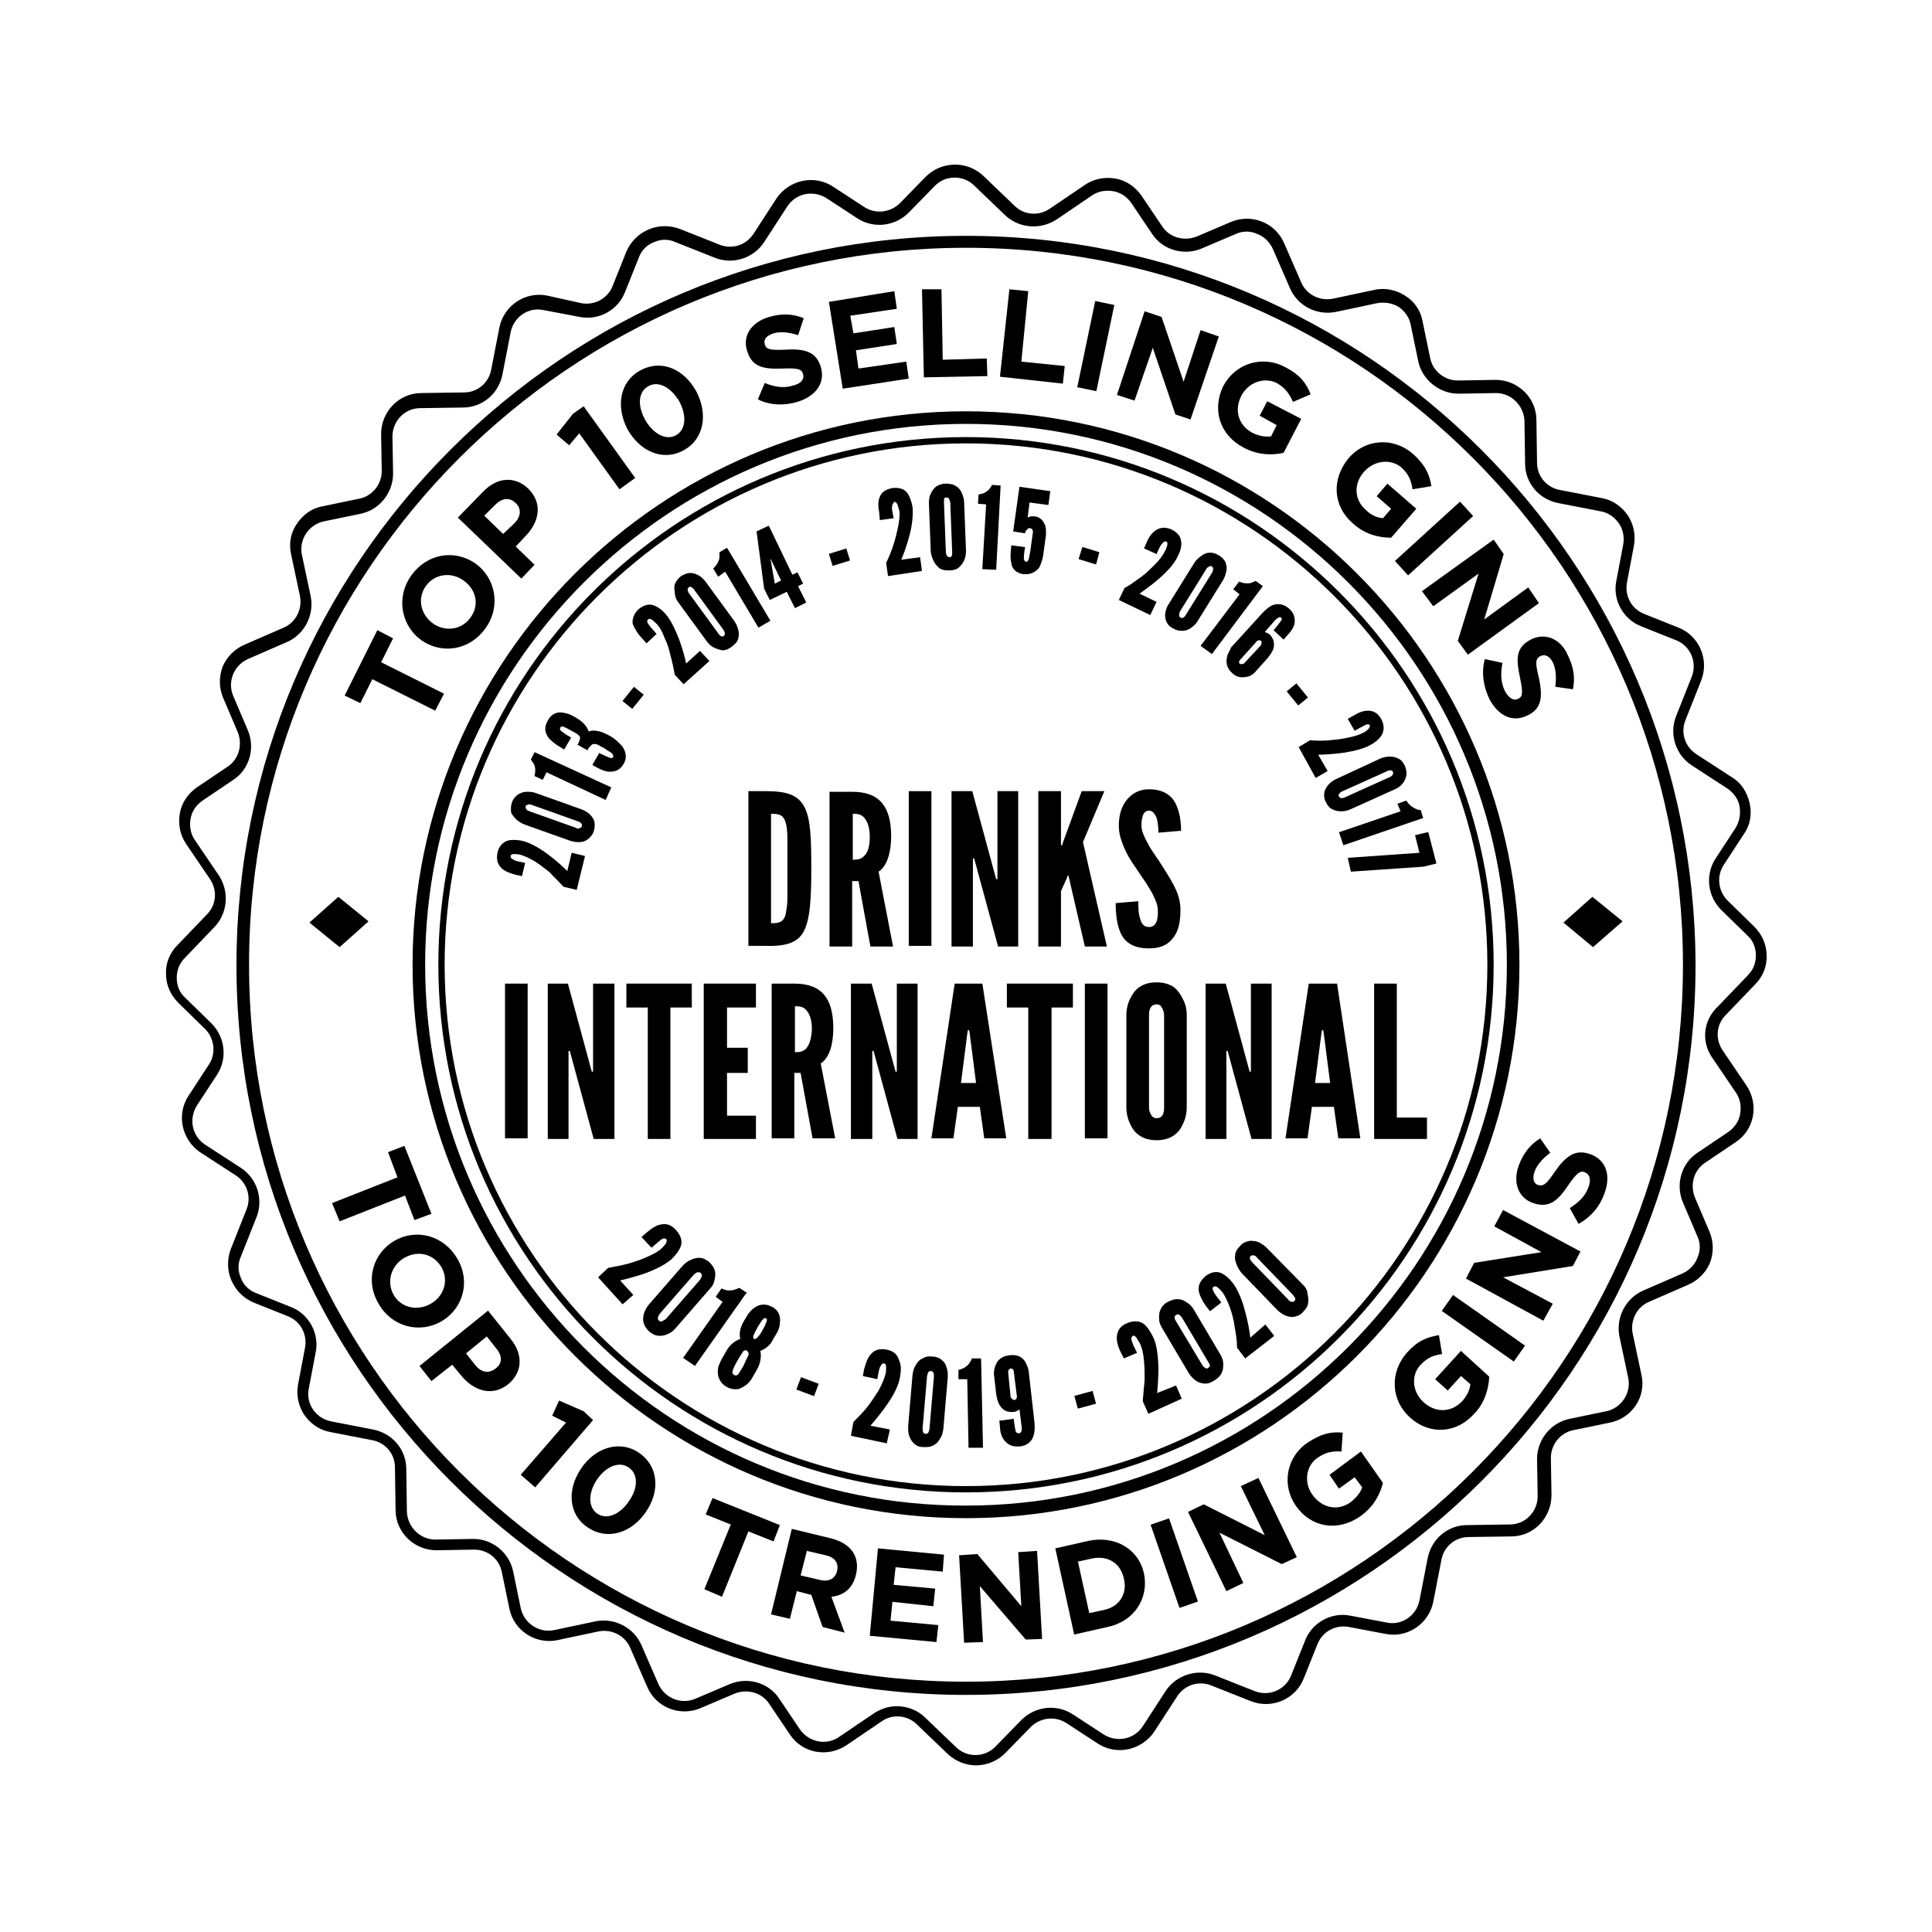 <?xml version="1.0" encoding="utf-8"?>
<!-- Generator: Adobe Illustrator 26.1.0, SVG Export Plug-In . SVG Version: 6.00 Build 0)  -->
<svg version="1.1" id="Layer_1" xmlns="http://www.w3.org/2000/svg" xmlns:xlink="http://www.w3.org/1999/xlink" x="0px" y="0px"
	 viewBox="0 0 307.2 307.2" style="enable-background:new 0 0 307.2 307.2;" xml:space="preserve">
<g>
	<path d="M279.1,156.5c1.2-1.2,1.9-2.9,1.8-4.6c0-1.7-0.7-3.3-2-4.6l-4.2-4.1c-1.5-1.5-1.8-3.9-0.6-5.7l3.2-4.9
		c1-1.4,1.3-3.2,0.9-4.9s-1.3-3.2-2.8-4.1l-5.7-3.7c-1.8-1.2-2.5-3.4-1.7-5.4l2.5-6.3c1.3-3.3-0.3-7.1-3.6-8.4l-5.5-2.2
		c-2-0.8-3.1-2.9-2.7-5l1.1-5.8c0.3-1.7,0-3.4-1-4.9c-1-1.4-2.4-2.4-4.1-2.7l-6.7-1.3c-2.1-0.4-3.6-2.2-3.6-4.3l-0.1-6.8
		c0-3.6-3-6.4-6.5-6.4l-5.9,0.1c0,0,0,0-0.1,0c-2.1,0-4-1.5-4.4-3.6l-1.2-5.8c-0.3-1.7-1.3-3.2-2.8-4.1c-1.4-0.9-3.2-1.3-4.9-0.9
		l-6.6,1.4c-2.1,0.4-4.2-0.7-5-2.6l-2.7-6.2c-1.4-3.3-5.2-4.8-8.5-3.4l-5.4,2.3c-2,0.8-4.3,0.2-5.5-1.6l-3.3-4.9
		c-1-1.4-2.4-2.4-4.1-2.7c-1.7-0.3-3.4,0-4.9,1l-5.6,3.8c-1.8,1.2-4.1,1-5.6-0.5l-4.9-4.7c-2.6-2.5-6.7-2.4-9.2,0.1l-4.1,4.2
		c-1.5,1.5-3.9,1.8-5.7,0.6l-4.9-3.2c-3-2-7-1.1-9,1.8l-3.7,5.7c-1.2,1.8-3.4,2.5-5.4,1.7l-6.3-2.5c-1.6-0.6-3.4-0.6-5,0.1
		c-1.6,0.7-2.8,1.9-3.5,3.5l-2.2,5.5c-0.8,2-2.9,3.1-5,2.7L87,47c-3.5-0.7-6.9,1.6-7.6,5.1l-1.3,6.7c-0.4,2.1-2.2,3.6-4.3,3.6
		L67,62.5c-3.6,0-6.4,3-6.4,6.5l0.1,5.9c0,2.1-1.5,4-3.6,4.4l-5.8,1.2c-1.7,0.3-3.1,1.3-4.1,2.8c-1,1.4-1.3,3.2-0.9,4.9l1.4,6.6
		c0.4,2.1-0.7,4.2-2.6,5l-6.2,2.7c-1.6,0.7-2.8,1.9-3.5,3.5c-0.6,1.6-0.6,3.4,0.1,5l2.3,5.4c0.8,2,0.2,4.3-1.6,5.5l-4.9,3.3
		c-1.4,1-2.4,2.4-2.7,4.1c-0.3,1.7,0,3.4,1,4.9l3.8,5.6c1.2,1.8,1,4.1-0.5,5.6l-4.7,4.9c-1.2,1.2-1.9,2.9-1.8,4.6
		c0,1.7,0.7,3.3,2,4.6l4.2,4.1c1.5,1.5,1.8,3.9,0.6,5.7l-3.2,4.9c-2,3-1.1,7,1.8,9l5.7,3.7c1.8,1.2,2.5,3.4,1.7,5.4l-2.5,6.3
		c-0.6,1.6-0.6,3.4,0.1,5c0.7,1.6,1.9,2.8,3.5,3.5l5.5,2.2c2,0.8,3.1,2.9,2.7,5l-1.1,5.8c-0.3,1.7,0,3.4,1,4.9
		c1,1.4,2.4,2.4,4.1,2.7l6.7,1.3c2.1,0.4,3.6,2.2,3.6,4.3l0.1,6.8c0,3.5,2.9,6.4,6.5,6.4c0,0,0.1,0,0.1,0l5.9-0.1
		c2.2,0,4,1.5,4.4,3.6l1.2,5.8c0.7,3.5,4.2,5.7,7.6,5l6.6-1.4c2.1-0.4,4.2,0.7,5,2.6l2.7,6.2c1.4,3.3,5.2,4.8,8.5,3.4l5.4-2.3
		c2-0.8,4.3-0.2,5.5,1.6l3.3,4.9c2,3,6,3.7,9,1.7l5.6-3.8c1.7-1.2,4.1-1,5.6,0.5l4.9,4.7c1.3,1.2,2.9,1.8,4.5,1.8
		c1.7,0,3.4-0.7,4.6-1.9l4.1-4.2c1.5-1.5,3.9-1.8,5.7-0.6l4.9,3.2c3,2,7,1.1,9-1.8l3.7-5.7c1.2-1.8,3.4-2.5,5.4-1.7l6.3,2.5
		c3.3,1.3,7.1-0.3,8.4-3.6l2.2-5.5c0.8-2,2.9-3.1,5-2.7l5.8,1.1c3.5,0.7,6.9-1.6,7.6-5.1l1.3-6.7c0.4-2.1,2.2-3.6,4.3-3.6l6.8-0.1
		c3.6,0,6.4-3,6.4-6.6l-0.1-5.9c0-2.1,1.5-4,3.6-4.4l5.8-1.2c3.5-0.7,5.8-4.1,5-7.6l-1.4-6.6c-0.4-2.1,0.7-4.2,2.6-5l6.2-2.7
		c1.6-0.7,2.8-1.9,3.5-3.5c0.6-1.6,0.6-3.4-0.1-5l-2.3-5.4c-0.8-2-0.2-4.3,1.6-5.5l4.9-3.3c3-2,3.7-6,1.7-9l-3.8-5.6
		c-1.2-1.8-1-4.1,0.5-5.6L279.1,156.5z M272.2,168.1l3.8,5.6c0.7,1,0.9,2.2,0.7,3.4c-0.2,1.2-0.9,2.2-1.9,2.9l-4.9,3.3
		c-2.6,1.7-3.5,5.1-2.3,7.9l2.3,5.4c0.5,1.1,0.5,2.3,0,3.4c-0.4,1.1-1.3,2-2.4,2.5l-6.2,2.7c-2.8,1.2-4.4,4.3-3.8,7.3l1.4,6.6
		c0.5,2.4-1.1,4.8-3.5,5.3l-5.8,1.2c-3,0.6-5.2,3.3-5.2,6.4l0.1,5.9c0,2.5-2,4.5-4.4,4.5l-6.8,0.1c-3.1,0-5.7,2.2-6.3,5.3l-1.3,6.7
		c-0.5,2.4-2.8,4-5.2,3.5l-5.8-1.1c-3-0.6-6.1,1.1-7.2,4l-2.2,5.5c-0.9,2.3-3.5,3.4-5.8,2.5l-6.3-2.5c-2.8-1.1-6.1-0.1-7.8,2.4
		l-3.7,5.7c-1.4,2.1-4.1,2.6-6.2,1.3l-4.9-3.2c-2.6-1.7-6-1.3-8.2,0.9l-4.1,4.2c-1.7,1.8-4.6,1.8-6.3,0.1l-4.9-4.7
		c-1.2-1.2-2.9-1.8-4.5-1.8c-1.3,0-2.5,0.4-3.6,1.1l-5.6,3.8c-2,1.4-4.8,0.8-6.2-1.2l-3.3-4.9c-1.7-2.6-5.1-3.5-7.9-2.3l-5.4,2.3
		c-2.3,1-4.9-0.1-5.9-2.3l-2.7-6.2c-1.2-2.8-4.3-4.4-7.3-3.8l-6.6,1.4c-2.4,0.5-4.8-1.1-5.3-3.5l-1.2-5.8c-0.6-3-3.3-5.2-6.3-5.2
		c0,0-0.1,0-0.1,0l-5.9,0.1c0,0,0,0-0.1,0c-2.4,0-4.4-2-4.5-4.4l-0.1-6.8c0-3.1-2.2-5.7-5.3-6.3l-6.7-1.3c-2.4-0.5-4-2.8-3.5-5.2
		l1.1-5.8c0.6-3-1.1-6.1-4-7.2l-5.5-2.2c-1.1-0.4-2-1.3-2.4-2.4c-0.5-1.1-0.5-2.3,0-3.4l2.5-6.3c1.1-2.8,0.1-6.1-2.5-7.8l-5.7-3.7
		c-2.1-1.4-2.6-4.1-1.3-6.2l3.2-4.9c1.7-2.6,1.3-6-0.9-8.2l-4.2-4.1c-0.9-0.8-1.3-2-1.3-3.1c0-1.2,0.4-2.3,1.3-3.2l4.7-4.9
		c2.1-2.2,2.4-5.6,0.7-8.2l-3.8-5.6c-0.7-1-0.9-2.2-0.7-3.4c0.2-1.2,0.9-2.2,1.9-2.9l4.9-3.3c2.6-1.7,3.5-5.1,2.3-7.9l-2.3-5.4
		c-1-2.3,0.1-4.9,2.3-5.9l6.2-2.7c2.8-1.2,4.4-4.3,3.8-7.3l-1.4-6.6c-0.5-2.4,1.1-4.8,3.5-5.3l5.8-1.2c3-0.6,5.2-3.3,5.2-6.4
		l-0.1-5.9c0-2.5,2-4.5,4.4-4.5l6.8-0.1c3.1,0,5.7-2.2,6.3-5.3l1.3-6.7c0.5-2.4,2.8-4,5.2-3.5l5.8,1.1c3,0.6,6.1-1.1,7.2-4l2.2-5.5
		c0.4-1.1,1.3-2,2.4-2.4c1.1-0.5,2.3-0.5,3.4,0l6.3,2.5c2.8,1.1,6.1,0.1,7.8-2.5l3.7-5.7c1.4-2.1,4.1-2.6,6.2-1.3l4.9,3.2
		c2.6,1.7,6,1.3,8.2-0.9l4.1-4.2c1.7-1.8,4.6-1.8,6.3-0.1l4.9,4.7c2.2,2.1,5.6,2.4,8.2,0.7l5.6-3.8c1-0.7,2.2-0.9,3.4-0.7
		c1.2,0.2,2.2,0.9,2.9,1.9l3.3,4.9c1.7,2.6,5.1,3.5,7.9,2.3l5.4-2.3c1.1-0.5,2.3-0.5,3.4,0c1.1,0.4,2,1.3,2.5,2.4l2.7,6.2
		c1.2,2.8,4.2,4.4,7.3,3.8l6.6-1.4c1.2-0.2,2.4,0,3.4,0.6c1,0.7,1.7,1.7,1.9,2.8l1.2,5.8c0.6,3,3.4,5.2,6.4,5.2l5.9-0.1
		c0,0,0,0,0.1,0c2.4,0,4.4,2,4.5,4.4l0.1,6.8c0,3.1,2.2,5.7,5.3,6.3l6.7,1.3c1.2,0.2,2.2,0.9,2.9,1.9c0.7,1,0.9,2.2,0.7,3.4
		l-1.1,5.8c-0.6,3,1.1,6.1,4,7.2l5.5,2.2c2.3,0.9,3.4,3.5,2.5,5.8l-2.5,6.3c-1.1,2.8-0.1,6.1,2.5,7.8l5.7,3.7c1,0.7,1.7,1.7,1.9,2.8
		c0.2,1.2,0,2.4-0.6,3.4l-3.2,4.9c-1.7,2.6-1.3,6,0.9,8.2l4.2,4.1c0.9,0.8,1.3,2,1.3,3.1c0,1.2-0.4,2.3-1.3,3.2l-4.7,4.9
		C270.8,162.2,270.5,165.6,272.2,168.1z"/>
	<path d="M153.6,37.5c-63.9,0-116,52-116,116c0,63.9,52,116,116,116c63.9,0,116-52,116-116C269.5,89.5,217.5,37.5,153.6,37.5z
		 M39.6,153.4c0-62.8,51.1-114,114-114s114,51.1,114,114s-51.1,114-114,114S39.6,216.3,39.6,153.4z"/>
	<path d="M153.6,65.4c-48.5,0-88,39.5-88,88s39.5,88,88,88s88-39.5,88-88S202.1,65.4,153.6,65.4z M67.6,153.4c0-47.4,38.6-86,86-86
		c47.4,0,86,38.6,86,86s-38.6,86-86,86C106.2,239.5,67.6,200.9,67.6,153.4z"/>
	<path d="M127.9,147.9c0.9-1.9,1.1-4.9,1.1-9.8c0-4.8-0.1-7.9-1.1-9.8c-1-1.9-2.8-2.5-6.1-2.5H119v24.6h2.8
		C125.2,150.5,127,149.8,127.9,147.9z M122.6,129.4c1.2,0,1.9,0.1,2.3,1.3c0.2,0.6,0.3,1.5,0.3,2.6c0,1.2,0,2.8,0,4.8
		c0,2,0,3.6,0,4.8c0,1.2-0.2,2-0.3,2.6c-0.4,1.2-1.1,1.3-2.3,1.3V129.4z"/>
	<path d="M131.9,150.5h3.6v-10.4h1l1.9,10.4h3.6l-2.3-11.9c1.4-0.9,2-3.2,2-5.6c0-4.7-1.8-7.1-6.2-7.1h-3.6V150.5z M135.6,129.4
		c0.5,0,1.2,0,1.7,0.5c0.5,0.5,1,1.4,1,3.2c0,1.7-0.4,2.6-1,3.1c-0.5,0.5-1.2,0.5-1.7,0.5V129.4z"/>
	<rect x="144.5" y="125.8" width="3.6" height="24.6"/>
	<polygon points="151.3,150.5 154.7,150.5 154.7,136.5 154.9,136.5 155.2,137.6 158.7,150.5 161.9,150.5 161.9,125.8 158.6,125.8 
		158.6,139.8 158.4,139.8 158.1,138.7 154.6,125.8 151.3,125.8 	"/>
	<polygon points="165.1,125.8 165.1,150.5 168.7,150.5 168.7,141.7 169.6,139.7 169.8,139.2 169.9,139.2 170,139.7 172.5,150.5 
		176,150.5 172.2,133.9 175.6,125.8 172,125.8 169,134 168.9,134.4 168.7,134.4 168.7,125.8 	"/>
	<path d="M182.7,147.4c-0.8,0-1.2-0.5-1.4-1.3c-0.3-0.8-0.3-1.8-0.3-2.8l-3.6,0.3c0,1.8,0.2,3.6,0.9,5c0.7,1.3,2,2.2,4.4,2.2
		c2,0,3.2-0.7,4-1.9c0.8-1.1,1-2.7,1-4.3c0-1.3-0.4-2.6-1.1-3.9c-0.6-1.2-1.5-2.5-2.3-3.8c-0.7-1-1.4-2-1.9-3
		c-0.5-0.9-0.9-1.8-0.9-2.6c0-1.4,0.3-2.4,1.2-2.4c0.6,0,0.9,0.5,1.2,1.1c0.2,0.7,0.3,1.6,0.3,2.4l3.6-0.3c0-1.4-0.2-3-0.9-4.4
		c-0.7-1.3-2-2.2-4.2-2.2c-1.7,0-2.9,0.8-3.7,1.9c-0.8,1.1-1.1,2.5-1.1,3.9c0,0.7,0.1,1.3,0.3,2c0.4,1.3,1,2.6,1.8,3.8
		c0.8,1.2,1.6,2.4,2.3,3.4c0.3,0.5,0.6,1,0.9,1.5c0.5,1,0.9,1.9,0.9,2.7C184.2,146.3,183.8,147.4,182.7,147.4z"/>
	<rect x="80.3" y="156.4" width="3.6" height="24.6"/>
	<polygon points="97.7,156.4 94.3,156.4 94.3,170.4 94.1,170.4 93.8,169.3 90.3,156.4 87.1,156.4 87.1,181.1 90.4,181.1 90.4,167.1 
		90.6,167.1 90.9,168.2 94.4,181.1 97.7,181.1 	"/>
	<polygon points="106.6,181.1 106.6,160.2 110,160.2 110,156.4 99.6,156.4 99.6,160.2 103,160.2 103,181.1 	"/>
	<polygon points="120.2,160.2 120.2,156.4 111.9,156.4 111.9,181.1 120.2,181.1 120.2,177.4 115.6,177.4 115.6,170.6 118.9,170.6 
		118.9,166.6 115.6,166.6 115.6,160.2 	"/>
	<path d="M132.5,163.5c0-4.7-1.8-7.1-6.2-7.1h-3.6v24.6h3.6v-10.4h1l1.9,10.4h3.6l-2.3-11.9C131.9,168.2,132.5,166,132.5,163.5z
		 M128.1,166.8c-0.5,0.5-1.2,0.5-1.7,0.5V160c0.5,0,1.2,0,1.7,0.5c0.5,0.5,1,1.4,1,3.2C129,165.4,128.6,166.3,128.1,166.8z"/>
	<polygon points="142.6,170.4 142.4,170.4 142.1,169.3 138.6,156.4 135.3,156.4 135.3,181.1 138.7,181.1 138.7,167.1 138.9,167.1 
		139.2,168.2 142.7,181.1 145.9,181.1 145.9,156.4 142.6,156.4 	"/>
	<path d="M156.2,156.4h-4.4l-3.7,24.6h3.5l0.7-5h3.5l0.7,5h3.5L156.2,156.4z M152.8,172.2l1-7.8l0.1-0.6h0.2l0.1,0.6l1,7.8H152.8z"
		/>
	<polygon points="160.1,160.2 163.5,160.2 163.5,181.1 167.2,181.1 167.2,160.2 170.6,160.2 170.6,156.4 160.1,156.4 	"/>
	<rect x="172.5" y="156.4" width="3.6" height="24.6"/>
	<path d="M186.7,157c-0.7-0.5-1.6-0.8-2.8-0.8s-2.1,0.3-2.8,0.8c-0.7,0.5-1.1,1.2-1.4,1.8c-0.4,0.8-0.6,1.7-0.6,2.6V176
		c0,1,0.2,1.9,0.6,2.7c0.3,0.7,0.7,1.3,1.4,1.8c0.7,0.5,1.6,0.8,2.8,0.8s2.1-0.3,2.8-0.8c0.7-0.5,1.1-1.1,1.4-1.8
		c0.4-0.8,0.6-1.7,0.6-2.7v-14.5c0-1-0.2-1.9-0.6-2.6C187.8,158.2,187.3,157.5,186.7,157z M185.1,176c0,0.4,0,0.7-0.1,0.9
		c-0.1,0.5-0.4,0.9-1.1,0.9c-0.3,0-0.5-0.1-0.7-0.3c-0.3-0.4-0.5-0.8-0.5-1.5v-14.5c0-0.3,0-0.6,0.1-0.9c0.1-0.4,0.4-0.9,1.1-0.9
		c0.3,0,0.6,0.1,0.7,0.3c0.3,0.4,0.5,0.9,0.5,1.5V176z"/>
	<polygon points="198.9,170.4 198.7,170.4 198.4,169.3 194.9,156.4 191.7,156.4 191.7,181.1 195,181.1 195,167.1 195.2,167.1 
		195.5,168.2 199,181.1 202.2,181.1 202.2,156.4 198.9,156.4 	"/>
	<path d="M208.1,156.4l-3.7,24.6h3.5l0.7-5h3.5l0.7,5h3.5l-3.7-24.6H208.1z M209.1,172.2l1-7.8l0.1-0.6h0.2l0.1,0.6l1,7.8H209.1z"/>
	<polygon points="222.1,156.4 218.5,156.4 218.5,181.1 226.9,181.1 226.9,177.7 222.1,177.7 	"/>
	<polygon points="65.9,194 68.6,193 64.3,182.2 61.7,183.2 63.2,187.2 52.8,191.3 54,194.2 64.4,190.1 	"/>
	<path d="M70.2,210.1c3.4-2,4.7-6.3,2.5-10c-2.2-3.7-6.5-4.8-10-2.8l0,0c-3.4,2-4.7,6.3-2.5,10C62.3,211,66.7,212.1,70.2,210.1
		L70.2,210.1z M68.5,207.3L68.5,207.3c-2.1,1.2-4.7,0.7-5.9-1.4c-1.2-2.1-0.4-4.7,1.7-5.9l0,0c2.1-1.2,4.6-0.7,5.9,1.5
		C71.4,203.6,70.6,206.1,68.5,207.3z"/>
	<path d="M77.6,208.4l-10.9,8.8l1.9,2.4l3.3-2.6l1.5,1.8c2,2.4,4.9,3.3,7.4,1.3l0,0c2.2-1.8,2.5-4.6,0.4-7.2L77.6,208.4z
		 M78.8,217.6L78.8,217.6c-1,0.8-2.2,0.7-3.2-0.5l-1.5-1.9l3.3-2.7l1.5,1.9C79.9,215.6,79.9,216.8,78.8,217.6z"/>
	<polygon points="92.8,224.4 88.9,222.7 87.8,225.1 90,226.2 82.8,234.5 85.1,236.5 94.3,225.8 	"/>
	<path d="M101.6,231c-3.1-2.1-7-0.8-9.2,2.5c-2.3,3.4-2,7.4,1.1,9.4c3.1,2.1,7,0.8,9.2-2.5C105,237.1,104.7,233.1,101.6,231z
		 M100,238.7c-1.4,2.1-3.5,3-5,2c-1.5-1-1.5-3.3-0.1-5.4c1.4-2.1,3.5-3,5-2C101.5,234.3,101.5,236.6,100,238.7z"/>
	<polygon points="124,242.5 113.3,238.2 112.2,240.8 116.2,242.4 112,252.7 114.8,253.9 119,243.5 123,245.1 	"/>
	<path d="M132.1,244.6l-6.2-1.5l-3.3,13.6l3,0.7l1.1-4.4l2.3,0.6l1.8,5.1l3.5,0.9l-2.1-5.7c1.9-0.2,3.4-1.3,3.9-3.5l0,0
		C136.8,247.5,135.3,245.4,132.1,244.6z M133.1,249.8L133.1,249.8c-0.3,1.2-1.3,1.8-2.8,1.4l-3-0.7l1-3.9l3,0.7
		C132.7,247.6,133.4,248.5,133.1,249.8z"/>
	<polygon points="138.3,260.1 148.9,261.1 149.2,258.4 141.6,257.7 141.9,254.7 148.4,255.4 148.7,252.6 142.1,252 142.4,249.2 
		149.9,249.9 150.1,247.2 139.6,246.2 	"/>
	<polygon points="161.9,246.8 162.4,255.4 155.4,247.1 152.5,247.3 153.3,261.2 156.3,261.1 155.8,252.2 163.1,260.7 165.7,260.6 
		164.9,246.6 	"/>
	<path d="M181.9,250.2c-0.8-3.8-4.5-6.1-8.8-5.2l-5.3,1.2l3,13.7l5.3-1.2C180.4,257.8,182.7,254.1,181.9,250.2L181.9,250.2z
		 M175.5,256l-2.3,0.5l-1.8-8.2l2.3-0.5c2.5-0.5,4.5,0.8,5,3.2l0,0C179.3,253.4,178,255.5,175.5,256z"/>
	<rect x="185.1" y="241.5" transform="matrix(0.945 -0.328 0.328 0.945 -71.178 74.936)" width="3.1" height="14"/>
	<polygon points="197.3,236.3 201.1,244.1 191.4,239.2 188.9,240.4 195,253 197.7,251.7 193.9,243.7 203.8,248.7 206.2,247.6 
		200.1,235 	"/>
	<path d="M211.4,234.5l1.5,2.2l2.5-1.8l1.2,1.6c-0.3,0.9-1,1.7-1.9,2.4c-2,1.4-4.5,0.9-6-1.2l0,0c-1.4-1.9-1.1-4.6,0.8-5.9
		c1.3-0.9,2.4-1.1,3.8-1l0.2-3c-1.9-0.2-3.5,0.2-5.6,1.6c-3.5,2.4-4.1,6.9-1.8,10.1l0,0c2.4,3.4,6.6,4.1,10.2,1.6
		c2.1-1.5,3.1-3.4,3.6-5.3l-3.5-5L211.4,234.5z"/>
	<path d="M236.8,218.9l-4.5-4.1l-4.1,4.5l2,1.8l2.1-2.3l1.5,1.3c-0.1,1-0.6,1.9-1.3,2.7c-1.7,1.8-4.2,1.9-6.1,0.2l0,0
		c-1.8-1.6-2.1-4.2-0.6-5.9c1.1-1.2,2.1-1.6,3.5-1.8l-0.5-3c-1.9,0.3-3.4,0.9-5.1,2.8c-2.8,3.2-2.5,7.6,0.5,10.3l0,0
		c3.1,2.8,7.4,2.6,10.3-0.7C236.1,223,236.7,220.8,236.8,218.9z"/>
	<rect x="234.4" y="204.2" transform="matrix(0.575 -0.818 0.818 0.575 -72.56 282.77)" width="3.1" height="14"/>
	<polygon points="237.6,195 245.1,199.1 234.4,200.8 233.1,203.3 245.4,210 246.9,207.3 239,203.1 250.1,201.3 251.3,199 239,192.4 
			"/>
	<path d="M252.8,183.5L252.8,183.5c-2.3-0.8-3.8,0.3-5.5,2.7c-1.4,2.1-1.9,2.5-2.8,2.2l0,0c-0.6-0.2-0.9-1-0.5-2.1
		c0.4-1.1,1.3-2.1,2.5-3l-1.6-2.3c-1.6,1-2.7,2.4-3.4,4.3c-1,2.7-0.1,5.2,2.3,6l0,0c2.6,0.9,4-0.5,5.6-2.9c1.4-2,1.9-2.3,2.6-2l0,0
		c0.8,0.3,1,1.2,0.6,2.3c-0.5,1.5-1.6,2.5-3,3.4l1.4,2.5c2-1.1,3.4-2.8,4.1-4.8C256.2,186.9,255.4,184.4,252.8,183.5z"/>
	<path d="M89.6,141L89.6,141l2.1,0.5l1.3-5.3l0-0.1l-2.1-0.5l-0.7,2.9c-0.7-0.7-1.8-1.7-3-2.6c-1.6-1.2-3-1.9-4.1-2.2
		c-1-0.2-1.8-0.2-2.5,0c-0.7,0.3-1.3,0.9-1.5,1.9c-0.2,1,0,1.8,0.6,2.4c0.5,0.5,1.2,0.8,2.3,1.1l1,0.2l0.5-2.1l-1-0.2
		c-0.4-0.1-0.8-0.2-1-0.4c-0.4-0.2-0.3-0.4-0.3-0.5c0-0.1,0.1-0.3,0.5-0.3c0.2,0,0.6,0,1,0.1c0.7,0.2,1.4,0.5,2.4,1.1
		c0.8,0.5,1.5,1.1,2.3,1.7C88.1,139.5,88.9,140.2,89.6,141z"/>
	<path d="M82.1,130.3c0.3,0.3,0.8,0.6,1.3,0.8l7.3,2.6c0.4,0.1,0.8,0.2,1.2,0.2c0.1,0,0.2,0,0.3,0c0.5,0,0.9-0.2,1.2-0.4
		c0.4-0.3,0.8-0.7,1-1.3c0.2-0.6,0.2-1.2,0.1-1.6c-0.1-0.4-0.4-0.8-0.7-1.1c-0.3-0.3-0.8-0.6-1.3-0.8l-7.3-2.6
		c-0.5-0.2-1-0.2-1.5-0.2c-0.5,0-0.9,0.2-1.3,0.4c-0.4,0.3-0.8,0.7-1,1.3c-0.2,0.6-0.2,1.2-0.1,1.7
		C81.5,129.6,81.7,129.9,82.1,130.3z M91.5,131.6l-7.3-2.6c-0.2-0.1-0.3-0.1-0.4-0.2c-0.2-0.2-0.3-0.4-0.2-0.6
		c0-0.1,0.1-0.2,0.2-0.2c0.1,0,0.2-0.1,0.3-0.1c0.1,0,0.3,0,0.5,0.1l7.3,2.6c0.2,0.1,0.3,0.1,0.4,0.2c0.2,0.2,0.3,0.3,0.2,0.6
		c0,0.1-0.1,0.2-0.2,0.2C92,131.8,91.8,131.8,91.5,131.6z"/>
	<path d="M84.9,121.5c0.2,0.4,0.3,1,0.1,1.8l0,0.1l1.3,0.6l0.6-1.2l9.4,4.4l0.9-2L85,119.6l-0.6,1.2l0.1,0.1
		C84.6,121.1,84.8,121.3,84.9,121.5z"/>
	<path d="M89.6,119.1l0.1,0.1l1.1-1.9l-0.1-0.1c-0.8-0.4-1.2-0.8-1.5-1c-0.2-0.2-0.2-0.3-0.1-0.5c0-0.1,0.2-0.3,0.6-0.1
		c0.3,0.1,0.6,0.3,1,0.5l0.9,0.5c0.2,0.1,0.4,0.3,0.5,0.4c0.2,0.2,0.2,0.5-0.2,1.3l-0.1,0.1l1.6,0.9l0.1-0.2
		c0.2-0.3,0.4-0.5,0.6-0.7c0.4-0.2,0.8-0.1,1.3,0.2c0.3,0.2,0.6,0.3,0.9,0.5l0.1,0.1c0.3,0.2,0.7,0.4,0.9,0.6
		c0.3,0.3,0.2,0.5,0.2,0.6c-0.1,0.1-0.2,0.2-0.5,0.1c-0.3-0.1-0.8-0.3-1.6-0.7l-0.1-0.1l-1.1,1.9l0.1,0.1c0.7,0.4,1.6,0.9,2.4,1
		c0.1,0,0.3,0,0.4,0c0.9,0,1.6-0.4,2.1-1.3c0.2-0.4,0.3-0.7,0.3-1.1c0-0.6-0.2-1.2-0.7-1.8c-0.4-0.4-0.8-0.8-1.2-1.1
		c-0.2-0.1-0.3-0.2-0.3-0.2c-1.2-0.7-2.5-1.3-3.7-0.9c-0.3-0.9-1-1.7-2.6-2.5c-0.1-0.1-0.8-0.4-1.6-0.5c-0.7-0.1-1.7,0.1-2.3,1.3
		c-0.6,1-0.5,1.8,0.1,2.7C88.1,118.3,89.1,118.8,89.6,119.1z"/>
	<rect x="99.2" y="109.9" transform="matrix(0.628 -0.778 0.778 0.628 -48.822 119.624)" width="2.9" height="2"/>
	<path d="M102.1,101.5l0.7,0.8l1.6-1.5l-0.7-0.8c-0.3-0.3-0.5-0.6-0.7-0.9c-0.2-0.4,0-0.5,0-0.6c0.1,0,0.2-0.2,0.6,0
		c0.3,0.2,0.6,0.5,0.8,0.7c0.5,0.5,0.9,1.2,1.3,2.3c0.4,0.8,0.7,1.7,0.9,2.7c0.3,1,0.5,2.1,0.7,3.1l0,0l1.4,1.5l4.1-3.7l-1.5-1.6
		l-2.2,2c-0.2-1-0.6-2.4-1.1-3.8c-0.7-1.8-1.4-3.2-2.2-4.1c-0.7-0.8-1.4-1.2-2-1.4c-0.8-0.2-1.6,0.1-2.3,0.7c-0.7,0.7-1,1.5-0.9,2.3
		C101,100.1,101.4,100.8,102.1,101.5z"/>
	<path d="M107.8,95.7l4.6,6.3c0.3,0.4,0.7,0.8,1.2,1c0.4,0.2,0.8,0.3,1.2,0.4c0,0,0,0,0.1,0c0.5,0,1-0.2,1.5-0.6
		c0.5-0.4,0.9-0.8,1-1.3c0.1-0.4,0.1-0.9,0-1.3c-0.1-0.5-0.3-0.9-0.6-1.4l-4.6-6.3c-0.3-0.4-0.7-0.8-1.1-1c-0.4-0.2-0.8-0.4-1.3-0.4
		c0,0,0,0,0,0c-0.5,0-1,0.2-1.5,0.5c-0.5,0.4-0.8,0.8-1,1.3c-0.1,0.4-0.1,0.8,0,1.3C107.3,94.8,107.5,95.3,107.8,95.7z M109.5,93.4
		c0.1-0.1,0.2-0.1,0.3-0.1c0,0,0,0,0,0c0.2,0.1,0.4,0.2,0.6,0.5l4.6,6.3c0.1,0.2,0.2,0.3,0.2,0.4c0.1,0.3,0.1,0.4-0.1,0.6
		c-0.1,0.1-0.2,0.1-0.3,0.1c-0.2,0-0.4-0.2-0.6-0.5l-4.6-6.3c-0.1-0.1-0.2-0.3-0.2-0.4C109.3,93.8,109.3,93.6,109.5,93.4z"/>
	<path d="M115.3,90.9l5.3,8.9l1.9-1.1l-6.9-11.6l-1.2,0.7l0,0.1c0,0.3,0,0.5,0,0.8c-0.1,0.5-0.3,1-0.9,1.6l-0.1,0.1l0.8,1.3
		L115.3,90.9z"/>
	<path d="M122.4,95.4l2.7-1.3l1.3,2.6l1.8-0.9l-1.3-2.6l0.8-0.4l-0.9-1.8l-0.8,0.4l-3.7-7.7l-0.1-0.1l-1.9,0.9l1.2,9.1L122.4,95.4z
		 M122.5,88.8l1.7,3.5l-1,0.5L122.5,88.8z"/>
	<rect x="132" y="87.6" transform="matrix(0.955 -0.297 0.297 0.955 -20.28 43.615)" width="2.9" height="2"/>
	<path d="M139.9,82.7l2.2-0.3l-0.2-1c-0.1-0.5-0.1-0.8,0-1.1c0.1-0.4,0.3-0.4,0.3-0.5c0.1,0,0.3,0,0.5,0.4c0.1,0.3,0.2,0.7,0.3,1
		c0.1,0.7,0,1.5-0.2,2.6c-0.2,0.9-0.4,1.8-0.7,2.7c-0.3,1-0.7,2-1.2,3l0,0l0.3,2.1l5.3-0.8l0.1,0l-0.3-2.2l-3,0.4
		c0.4-0.9,0.9-2.3,1.3-3.8c0.5-1.9,0.6-3.4,0.5-4.6c-0.2-1-0.5-1.8-0.9-2.3c-0.5-0.6-1.3-0.8-2.3-0.7c-1,0.2-1.7,0.6-2,1.4
		c-0.3,0.6-0.3,1.5-0.1,2.5L139.9,82.7z"/>
	<path d="M148.5,89.3c0.2,0.4,0.5,0.7,0.8,1c0.4,0.3,0.9,0.4,1.5,0.4c0.1,0,0.1,0,0.2,0c0.6,0,1.2-0.2,1.5-0.5
		c0.3-0.3,0.6-0.6,0.8-1.1c0.2-0.4,0.3-0.9,0.3-1.5l-0.3-7.8c0-0.5-0.2-1-0.4-1.5c-0.2-0.4-0.5-0.8-0.9-1c-0.4-0.3-1-0.4-1.6-0.4
		c-0.6,0-1.2,0.2-1.6,0.5c-0.3,0.3-0.6,0.6-0.8,1.1c-0.2,0.4-0.3,0.9-0.3,1.5l0.3,7.8C148.1,88.4,148.3,88.9,148.5,89.3z
		 M150.5,79.1c0.1,0,0.2,0,0.3,0.1c0.2,0.2,0.2,0.4,0.3,0.7l0.3,7.8c0,0.2,0,0.3,0,0.5c-0.1,0.3-0.2,0.4-0.4,0.4
		c-0.1,0-0.2,0-0.3-0.1c-0.2-0.2-0.3-0.4-0.3-0.7l-0.3-7.8c0-0.2,0-0.3,0-0.5C150.1,79.2,150.2,79.1,150.5,79.1
		C150.5,79.1,150.5,79.1,150.5,79.1z"/>
	<path d="M156.2,90.4l0,0.1l2.2,0.1l0.7-13.3l0-0.1l-1.4-0.1l0,0.1c-0.1,0.2-0.3,0.4-0.4,0.6c-0.3,0.3-0.8,0.7-1.6,0.8l-0.1,0
		l-0.1,1.5l1.3,0.1L156.2,90.4z"/>
	<path d="M162.7,91.3c0.2,0,0.3,0,0.5,0c0.8,0,1.5-0.4,2-1c0.4-0.7,0.6-1.5,0.7-2.2l0.4-2.9c0-0.1,0.1-0.9-0.1-1.6
		c-0.3-0.9-0.9-1.4-1.7-1.5c-0.1,0-0.3,0-0.5,0c-0.2,0-0.4,0.1-0.6,0.2l0.3-2.4l3,0.4l0.3-2.2l-4.9-0.7l-1,7.1l1.9,0.3l0-0.1
		c0-0.1,0.1-0.3,0.3-0.5c0.2-0.2,0.3-0.3,0.5-0.2c0.1,0,0.2,0.1,0.3,0.1c0.1,0.2,0.2,0.4,0.1,0.8l-0.4,2.9c-0.1,0.6-0.2,1.1-0.3,1.3
		c-0.1,0.1-0.2,0.3-0.4,0.2c-0.1,0-0.2-0.1-0.3-0.4c0-0.2,0-0.7,0.1-1.3l0.1-0.6l-2.2-0.3l0,0.1c-0.1,0.9-0.2,1.9,0,2.7
		C160.9,90.5,161.6,91.1,162.7,91.3z"/>
	<polygon points="174.3,89.7 174.8,87.8 172.2,87 172.1,87 171.5,88.9 174.1,89.7 	"/>
	<path d="M183.9,95.7l-2.7-1.3c1.1-0.8,2.2-1.6,3.1-2.4c1.5-1.3,2.5-2.5,3-3.6c0.5-1,0.6-1.7,0.5-2.4c-0.1-0.8-0.7-1.4-1.5-1.8
		c-0.9-0.4-1.7-0.4-2.5,0.1c-0.6,0.4-1.1,1-1.5,2l-0.4,0.9l2,0.9l0.4-0.9c0.2-0.4,0.4-0.7,0.6-0.9c0.3-0.3,0.5-0.2,0.5-0.2
		c0.1,0,0.3,0.1,0.2,0.6c-0.1,0.3-0.2,0.7-0.4,1c-0.3,0.6-0.8,1.3-1.6,2.1c-0.6,0.6-1.3,1.3-2.1,1.9c-0.9,0.6-1.7,1.3-2.7,1.8l0,0
		l-0.9,1.9l5,2.4L183.9,95.7z"/>
	<path d="M185.3,97.4c-0.1,0.5,0,0.9,0.1,1.3c0.2,0.5,0.5,0.9,1.1,1.2c0.5,0.3,0.9,0.4,1.4,0.4c0.1,0,0.2,0,0.2,0
		c0.4,0,0.9-0.2,1.2-0.4c0.4-0.3,0.8-0.6,1.1-1.1l4.1-6.6c0.3-0.5,0.4-1,0.5-1.4c0.1-0.5,0-0.9-0.1-1.3c-0.2-0.5-0.6-0.9-1.1-1.2
		c-0.5-0.3-1.1-0.5-1.6-0.4c-0.4,0-0.8,0.2-1.2,0.5c-0.4,0.3-0.8,0.6-1.1,1.1l-4.1,6.6C185.5,96.5,185.4,97,185.3,97.4z M187.5,97.9
		c0-0.2,0-0.5,0.2-0.8l4.1-6.6c0.1-0.2,0.2-0.3,0.3-0.3c0.1-0.1,0.3-0.2,0.4-0.2c0.1,0,0.2,0,0.2,0.1c0.1,0.1,0.2,0.2,0.2,0.2
		c0,0.2,0,0.5-0.2,0.8l-4.1,6.6c-0.1,0.2-0.2,0.3-0.3,0.4c-0.2,0.2-0.4,0.2-0.6,0.1C187.6,98.1,187.5,98,187.5,97.9z"/>
	<path d="M190.9,102.7l1.8,1.3l8.1-10.8l-1.1-0.8l-0.1,0c-0.2,0.1-0.5,0.2-0.7,0.3c-0.5,0.1-1.1,0.1-1.8-0.2l-0.1,0l-0.9,1.2l1,0.8
		L190.9,102.7z"/>
	<path d="M195.1,104.5c-0.2,0.9,0,1.8,0.8,2.5c0.6,0.6,1.2,0.7,1.7,0.7c0.3,0,0.6-0.1,0.8-0.1c0.7-0.2,1.2-0.7,1.4-1l1.8-2
		c0.3-0.4,0.7-0.9,0.9-1.5c0.2-0.8,0-1.6-0.6-2.2c-0.2-0.2-0.5-0.3-0.8-0.4l1.4-1.6c0.3-0.4,0.6-0.6,0.8-0.7c0.2-0.1,0.3-0.1,0.4,0
		c0.1,0.1,0.2,0.3,0,0.5c-0.2,0.3-0.6,0.8-1.1,1.4l-0.1,0.1l1.6,1.5l0.6-0.7c0.4-0.4,0.9-1,1.1-1.7c0.2-0.9,0-1.8-0.8-2.5
		c-0.8-0.7-1.6-0.9-2.6-0.6c-0.7,0.3-1.2,0.8-1.6,1.2l-5.1,5.6C195.7,103.3,195.2,103.8,195.1,104.5z M197.2,104.9l2.7-3
		c0.1,0,0.2-0.1,0.3-0.1c0.1,0,0.2,0,0.3,0.1c0.1,0.1,0.1,0.2,0.1,0.3c0,0.2-0.1,0.3-0.1,0.4l-2.7,2.9c0,0-0.2,0.1-0.4,0.1
		c-0.1,0-0.2,0-0.3-0.1C196.9,105.3,197.1,105,197.2,104.9z"/>
	<rect x="205.3" y="109.1" transform="matrix(0.774 -0.633 0.633 0.774 -23.374 155.441)" width="2" height="2.9"/>
	<path d="M209.2,123.7l1.9-1.1l-1.5-2.6c1,0,2.5-0.1,4-0.3c1.9-0.3,3.4-0.7,4.4-1.3c0.9-0.5,1.5-1.1,1.8-1.7
		c0.3-0.7,0.3-1.5-0.2-2.4c-0.5-0.9-1.2-1.3-2.1-1.3c0,0,0,0,0,0c-0.7,0-1.5,0.3-2.3,0.8l-0.9,0.5l1.1,1.9l0.9-0.5
		c0.4-0.2,0.7-0.4,1-0.5c0.4-0.1,0.5,0.1,0.5,0.1c0,0.1,0.1,0.2-0.2,0.6c-0.2,0.2-0.4,0.4-0.8,0.6c-0.6,0.3-1.4,0.6-2.5,0.8
		c-0.9,0.2-1.8,0.3-2.8,0.4c-1.1,0.1-2.2,0.1-3.2,0l0,0l-1.8,1.1L209.2,123.7z"/>
	<path d="M212.4,123.9c-0.5,0.2-0.9,0.6-1.2,0.9c-0.3,0.4-0.5,0.7-0.6,1.1c-0.1,0.5-0.1,1,0.2,1.6c0.3,0.6,0.6,1,1.1,1.2
		c0.4,0.2,0.8,0.3,1.3,0.3c0,0,0.1,0,0.1,0c0.5,0,0.9-0.1,1.4-0.3l7.1-3.2c0.5-0.2,0.9-0.5,1.2-0.9c0.3-0.3,0.5-0.8,0.6-1.2
		c0.1-0.5,0-1.1-0.2-1.6c-0.3-0.6-0.6-1-1.1-1.2c-0.4-0.2-0.8-0.3-1.3-0.3c0,0,0,0,0,0c-0.5,0-1,0.1-1.5,0.3L212.4,123.9z
		 M221.5,123.1c-0.1,0.2-0.3,0.4-0.6,0.5l-7.1,3.2c-0.2,0.1-0.3,0.1-0.4,0.1c-0.3,0-0.4,0-0.5-0.3c-0.1-0.1-0.1-0.2,0-0.3
		c0.1-0.2,0.3-0.4,0.6-0.5l7.1-3.2c0.2-0.1,0.3-0.1,0.4-0.1c0,0,0.1,0,0.1,0c0.2,0,0.4,0.1,0.4,0.3
		C221.5,122.9,221.5,123,221.5,123.1z"/>
	<path d="M222.7,129l-9.7,3.3l-0.1,0l0.7,2.1l12.6-4.3l0.1,0l-0.4-1.3l-0.1,0c-0.3,0-0.5-0.1-0.7-0.2c-0.4-0.2-1-0.5-1.4-1.2
		l-0.1-0.1l-1.4,0.5L222.7,129z"/>
	<polygon points="225.7,135.6 214.3,136.4 214.8,138.6 226.4,137.8 228.4,137.3 227.1,132.3 225,132.8 	"/>
	<polygon points="59.2,108 69.2,113 70.6,110.3 60.6,105.3 62.5,101.5 60,100.2 54.8,110.6 57.3,111.8 	"/>
	<path d="M67,101.8L67,101.8c3.3,2.3,7.7,1.6,10.2-1.9c2.5-3.5,1.6-8-1.6-10.3l0,0c-3.3-2.3-7.7-1.6-10.2,1.9
		C62.9,95,63.8,99.5,67,101.8z M67.7,93.2c1.4-2,4.1-2.3,6-0.9l0,0c2,1.4,2.6,3.9,1.1,5.9c-1.4,2-4.1,2.3-6,0.9l0,0
		C66.9,97.7,66.3,95.2,67.7,93.2z"/>
	<path d="M85,89.8l-3-2.9l1.6-1.7c2.2-2.3,2.7-5.2,0.4-7.5l0,0c-2.1-2-4.9-1.9-7.2,0.5l-4,4.1L82.9,92L85,89.8z M80,84.9L77,82
		l1.7-1.7c1.1-1.1,2.3-1.3,3.3-0.3l0,0c0.9,0.8,0.9,2.1-0.2,3.2L80,84.9z"/>
	<polygon points="92.1,68.9 98.5,77.8 101,76 92.8,64.6 91.1,65.8 88.5,69.1 90.5,70.8 	"/>
	<path d="M108.7,71.6c3.3-1.8,3.9-5.8,2-9.4c-2-3.6-5.6-5.1-8.9-3.3c-3.3,1.8-3.9,5.8-2,9.4C101.8,71.8,105.4,73.4,108.7,71.6z
		 M103.1,61.4c1.6-0.9,3.6,0.2,4.9,2.4c1.2,2.2,1.1,4.5-0.5,5.4c-1.6,0.9-3.6-0.2-4.9-2.4C101.3,64.4,101.5,62.3,103.1,61.4z"/>
	<path d="M118.8,55.8c0.8,2.7,2.8,2.9,5.7,2.8c2.4-0.1,3,0.1,3.2,0.9l0,0c0.2,0.8-0.3,1.5-1.6,1.8c-1.5,0.5-3,0.2-4.5-0.4l-1.1,2.6
		c2,1,4.3,1,6.3,0.4c2.9-0.9,4.5-3,3.7-5.6l0,0c-0.7-2.3-2.5-2.9-5.5-2.7c-2.5,0.1-3.2,0-3.4-0.9l0,0c-0.2-0.7,0.2-1.3,1.4-1.7
		c1.1-0.3,2.4-0.2,3.9,0.3l0.9-2.7c-1.7-0.7-3.5-0.8-5.5-0.2C119.5,51.2,118,53.4,118.8,55.8L118.8,55.8z"/>
	<polygon points="144.5,60.2 144.1,57.5 136.5,58.6 136.1,55.7 142.6,54.7 142.2,52 135.7,53 135.2,50.2 142.6,49.1 142.2,46.3 
		131.8,48 134,61.8 	"/>
	<polygon points="157,59.8 156.9,57 149.9,57.2 149.7,46 146.6,46 146.9,60 	"/>
	<polygon points="169.3,58.2 162.4,57.5 163.5,46.3 160.5,46 159,59.9 169,61 	"/>
	<rect x="167.2" y="53.5" transform="matrix(0.204 -0.979 0.979 0.204 84.806 214.344)" width="14" height="3.1"/>
	<polygon points="183.3,55.3 186.9,65.9 189.3,66.7 193.8,53.5 190.9,52.5 188.2,60.7 184.7,50.4 182,49.5 177.6,62.8 180.4,63.7 	
		"/>
	<path d="M197.8,71.2c2.3,1.2,4.5,1.2,6.3,0.8l2.8-5.4l-5.4-2.8l-1.2,2.3l2.7,1.5l-0.9,1.8c-1,0.1-2-0.1-3-0.6
		c-2.2-1.2-2.9-3.6-1.7-5.9l0,0c1.1-2.1,3.6-3,5.6-2c1.4,0.8,2,1.7,2.6,3l2.8-1.2c-0.7-1.8-1.7-3.1-4-4.3c-3.7-2-8-0.6-9.9,3l0,0
		C192.7,65.1,193.9,69.2,197.8,71.2z"/>
	<path d="M215.2,83.3c1.9,1.7,4.1,2.2,6,2.2l4-4.6l-4.6-4l-1.7,2l2.3,2l-1.3,1.5c-1-0.1-1.9-0.5-2.7-1.3c-1.9-1.6-2-4.2-0.3-6.1l0,0
		c1.6-1.8,4.2-2.1,5.9-0.7c1.2,1.1,1.6,2.1,1.8,3.5l3-0.5c-0.3-1.9-1-3.4-2.9-5.1c-3.2-2.8-7.7-2.4-10.3,0.7l0,0
		C211.7,76.2,211.9,80.5,215.2,83.3z"/>
	<rect x="221" y="84.2" transform="matrix(0.739 -0.674 0.674 0.739 1.735 175.926)" width="14" height="3.1"/>
	<polygon points="227.9,96.4 235.1,91.2 231.8,101.9 233.4,104.1 244.7,95.9 243,93.4 236,98.5 239.1,88.1 237.5,85.8 226.1,94 	"/>
	<path d="M243.4,101.7c-2.5,1.3-2.3,3.2-1.7,6.1c0.5,2.4,0.4,3-0.3,3.3l0,0c-0.7,0.4-1.5-0.1-2.1-1.2c-0.7-1.4-0.7-2.9-0.4-4.5
		l-2.8-0.6c-0.6,2.2-0.2,4.4,0.7,6.3c1.4,2.7,3.7,3.9,6.2,2.6l0,0c2.2-1.1,2.3-3,1.7-5.9c-0.6-2.4-0.6-3.1,0.3-3.5l0,0
		c0.6-0.3,1.4,0,1.9,1c0.5,1,0.6,2.4,0.4,3.9l2.8,0.4c0.4-1.8,0.1-3.6-0.8-5.4C248.2,101.6,245.7,100.5,243.4,101.7L243.4,101.7z"/>
	<polygon points="58.6,146.5 53.8,142.6 49.2,146.7 54,150.6 	"/>
	<polygon points="253.3,150.6 258,146.5 253.2,142.6 248.6,146.7 	"/>
	<path d="M102.5,202.5c1.9-0.7,3.4-1.5,4.3-2.3c0.8-0.8,1.3-1.5,1.5-2.2c0.2-0.8-0.1-1.6-0.8-2.4c-0.7-0.8-1.5-1.1-2.4-0.9
		c-0.7,0.1-1.5,0.6-2.3,1.3l-0.8,0.7l1.6,1.7l0.8-0.7c0.4-0.3,0.7-0.6,0.9-0.7c0.4-0.2,0.6,0,0.6,0c0.1,0.1,0.2,0.2,0,0.7
		c-0.2,0.3-0.5,0.6-0.7,0.8c-0.5,0.5-1.3,0.9-2.4,1.4c-0.9,0.4-1.8,0.7-2.8,1c-1.1,0.3-2.2,0.5-3.3,0.7l0,0l-1.6,1.5l3.9,4.3
		l1.7-1.5l-2.1-2.3C99.5,203.4,101,203,102.5,202.5z"/>
	<path d="M113.6,203.6c0.1-0.5,0.2-0.9,0.1-1.4c-0.1-0.5-0.4-1-0.9-1.5c-0.5-0.4-1-0.7-1.6-0.7c-0.4,0-0.9,0.1-1.3,0.3
		c-0.5,0.2-0.9,0.5-1.3,0.9l-5.4,6.2c-0.4,0.5-0.6,0.9-0.8,1.4c-0.1,0.5-0.2,0.9-0.1,1.4c0.1,0.5,0.4,1,0.9,1.5
		c0.5,0.4,1,0.7,1.6,0.7c0.1,0,0.1,0,0.2,0c0.4,0,0.8-0.1,1.2-0.3c0.5-0.2,0.9-0.5,1.3-1l5.4-6.2
		C113.3,204.5,113.5,204.1,113.6,203.6z M105.4,210c-0.2,0.2-0.4,0.2-0.6,0c-0.1-0.1-0.2-0.2-0.2-0.3c0-0.3,0.1-0.5,0.3-0.8l5.4-6.2
		c0.1-0.1,0.2-0.2,0.4-0.3c0.1-0.1,0.2-0.1,0.4-0.1c0.1,0,0.2,0,0.3,0.1c0.1,0.1,0.2,0.2,0.2,0.3c0,0.3-0.1,0.5-0.3,0.8l-5.4,6.2
		C105.6,209.9,105.5,210,105.4,210z"/>
	<path d="M118.8,205.6l-1.2-0.8l-0.1,0c-0.2,0.1-0.5,0.2-0.8,0.3c-0.5,0.1-1.1,0.2-1.9-0.2l-0.1,0l-0.9,1.3l1.1,0.8l-6.2,8.8
		l-0.1,0.1l1.9,1.3l8.1-11.5L118.8,205.6z"/>
	<path d="M122.8,207.8c-1-0.5-1.9-0.5-2.8,0.1c-0.7,0.5-1.1,1.1-1.2,1.3l-0.6,1c-0.5,0.9-0.7,1.8-0.5,2.7c-0.9,0.3-1.7,1-2.2,1.9
		l-0.8,1.4c0,0-0.2,0.4-0.4,0.9c-0.2,0.5-0.2,1.1-0.1,1.7c0.2,0.7,0.6,1.3,1.3,1.7c0.5,0.3,1,0.4,1.4,0.4c0.2,0,0.5,0,0.7-0.1
		c0.5-0.2,1-0.5,1.4-0.9c0.4-0.4,0.6-0.8,0.6-0.8l0.8-1.4c0.5-0.9,0.7-2,0.5-2.9c0.8-0.3,1.6-0.9,2-1.8l0.6-1
		c0.3-0.5,0.5-1.1,0.5-1.6C124.2,209.2,123.7,208.3,122.8,207.8z M121.9,210.1c-0.1,0.3-0.3,0.8-0.6,1.3c-0.4,0.8-0.7,1.1-0.9,1.3
		c-0.3,0.3-0.4,0.2-0.5,0.2c-0.1-0.1-0.2-0.2-0.1-0.5c0.2-0.6,1.1-2.2,1.5-2.6c0.1-0.1,0.2-0.2,0.3-0.2c0.1,0,0.1,0,0.2,0
		C121.9,209.6,122,209.8,121.9,210.1z M119,215.5c-0.2,0.4-0.5,1-0.8,1.7c-0.3,0.5-0.6,1-0.8,1.3c-0.2,0.2-0.4,0.3-0.7,0.1
		c-0.2-0.1-0.3-0.3-0.2-0.6c0.1-0.6,1.1-2.3,1.6-3c0.1-0.2,0.3-0.3,0.4-0.3c0.1,0,0.2,0,0.3,0.1C119,215,119.1,215.2,119,215.5z"/>
	<rect x="127.3" y="219" transform="matrix(0.352 -0.936 0.936 0.352 -123.166 263.008)" width="2.1" height="3"/>
	<path d="M141,214.6c-1.1-0.2-1.9,0-2.5,0.7c-0.5,0.5-0.8,1.3-1.1,2.4l-0.2,1.1l2.3,0.5l0.2-1.1c0.1-0.5,0.2-0.9,0.4-1.1
		c0.2-0.4,0.4-0.3,0.5-0.3c0.1,0,0.3,0.1,0.3,0.6c0,0.3,0,0.8-0.1,1.1c-0.2,0.7-0.5,1.5-1.1,2.6c-0.5,0.8-1.1,1.7-1.7,2.5
		c-0.7,0.9-1.5,1.7-2.3,2.5l0,0l-0.4,2.2l5.7,1.2l0.5-2.2l-3.1-0.6c0.7-0.8,1.7-2,2.6-3.3c1.2-1.7,1.9-3.2,2.1-4.4
		c0.2-1.1,0.2-1.9-0.1-2.6C142.7,215.3,142,214.8,141,214.6z"/>
	<path d="M149.8,216.3c-0.4-0.4-1-0.6-1.6-0.6c-0.7-0.1-1.2,0.1-1.7,0.4c-0.4,0.2-0.7,0.6-0.9,1c-0.3,0.4-0.4,0.9-0.5,1.5l-0.7,8.2
		c0,0.6,0,1.1,0.2,1.6c0.2,0.5,0.4,0.8,0.7,1.1c0.4,0.4,0.9,0.6,1.6,0.6c0.1,0,0.2,0,0.3,0c0.5,0,1-0.1,1.4-0.4
		c0.4-0.2,0.7-0.6,0.9-1c0.3-0.4,0.4-0.9,0.5-1.5l0.7-8.2c0-0.6,0-1.1-0.2-1.6C150.4,217,150.2,216.6,149.8,216.3z M148.5,218.9
		l-0.7,8.2c0,0.2-0.1,0.4-0.1,0.5c-0.1,0.3-0.3,0.4-0.5,0.4c-0.1,0-0.2-0.1-0.3-0.1c-0.2-0.2-0.2-0.5-0.2-0.8l0.7-8.2
		c0-0.2,0.1-0.3,0.1-0.5c0.1-0.3,0.3-0.4,0.5-0.4c0,0,0,0,0,0c0.1,0,0.3,0.1,0.3,0.1C148.5,218.3,148.5,218.5,148.5,218.9z"/>
	<path d="M155.9,216l-1.4,0l0,0.1c-0.1,0.3-0.3,0.5-0.4,0.7c-0.3,0.4-0.8,0.8-1.6,1l-0.1,0l0,1.5l1.4,0l0.2,10.8l0,0.1l2.3,0
		l-0.3-14.1L155.9,216z"/>
	<path d="M163.6,218.3c0-0.4-0.2-1.1-0.6-1.8c-0.4-0.6-1.1-1.2-2.5-1c-1.1,0.1-1.9,0.7-2.2,1.6c-0.3,0.7-0.3,1.5-0.2,1.9l0.3,2.7
		c0.1,0.5,0.2,1.2,0.6,1.8c0.5,0.8,1.2,1.1,2.2,1c0.3,0,0.6-0.2,0.9-0.4l0.3,2.4c0.1,0.5,0.1,0.9,0,1.1c-0.1,0.2-0.2,0.3-0.4,0.3
		c-0.2,0-0.3,0-0.5-0.3c-0.1-0.4-0.2-1-0.3-1.9l0-0.1l-2.3,0.3l0.1,1c0,0.4,0.1,1.3,0.6,2c0.5,0.7,1.2,1.1,2.1,1.1
		c0.1,0,0.3,0,0.4,0c1.1-0.1,1.9-0.7,2.2-1.6c0.3-0.8,0.2-1.7,0.2-2.1L163.6,218.3z M161.7,222.1c0,0.1-0.1,0.5-0.4,0.5
		c-0.3,0-0.5-0.3-0.6-0.4l-0.4-4c0-0.1,0-0.2,0.1-0.4c0.1-0.1,0.2-0.2,0.3-0.2c0,0,0,0,0.1,0c0.1,0,0.3,0.1,0.3,0.2
		c0.1,0.1,0.1,0.2,0.1,0.3L161.7,222.1z"/>
	<rect x="171" y="221.5" transform="matrix(0.965 -0.263 0.263 0.965 -52.44 53.181)" width="3" height="2.1"/>
	<path d="M184,221.5c0.1-1.1,0.2-2.6,0.2-4.2c-0.1-2.1-0.3-3.7-0.9-4.8c-0.5-1-1-1.7-1.6-2.1c-0.7-0.4-1.6-0.4-2.5,0
		c-1,0.4-1.5,1.1-1.6,2c-0.1,0.7,0.1,1.6,0.6,2.6l0.5,1l2.1-0.9l-0.5-1c-0.2-0.4-0.3-0.8-0.4-1.1c-0.1-0.4,0.2-0.5,0.2-0.6
		c0.1,0,0.3-0.1,0.6,0.3c0.2,0.3,0.4,0.7,0.6,1c0.3,0.7,0.5,1.5,0.6,2.7c0.1,0.9,0.1,2,0.1,3c-0.1,1.1-0.2,2.3-0.3,3.4l0,0l0.9,2
		l5.3-2.4l-0.9-2.1L184,221.5z"/>
	<path d="M189.8,208.2c-0.3-0.5-0.7-0.9-1.1-1.1c-0.4-0.3-0.8-0.5-1.3-0.5c-0.5-0.1-1.1,0.1-1.7,0.4c-0.6,0.3-1,0.8-1.2,1.3
		c-0.2,0.4-0.2,0.9-0.2,1.4c0,0.5,0.2,1,0.5,1.5l4.2,7.1c0.3,0.5,0.7,0.9,1.1,1.2c0.4,0.3,0.8,0.4,1.3,0.5c0.1,0,0.2,0,0.3,0
		c0.5,0,0.9-0.2,1.4-0.5c0.6-0.4,1-0.8,1.2-1.3c0.2-0.4,0.2-0.9,0.2-1.4c0-0.5-0.2-1-0.5-1.5L189.8,208.2z M192.1,217.5
		c-0.1,0.1-0.2,0.1-0.3,0.1c-0.2-0.1-0.4-0.2-0.6-0.5l-4.2-7c-0.1-0.2-0.2-0.3-0.2-0.4c-0.1-0.3,0-0.5,0.2-0.6
		c0.1-0.1,0.2-0.1,0.3-0.1c0,0,0,0,0.1,0c0.2,0.1,0.4,0.3,0.6,0.6l4.2,7.1c0.1,0.2,0.2,0.3,0.2,0.4
		C192.4,217.2,192.3,217.4,192.1,217.5z"/>
	<path d="M198.8,212.7c-0.1-1.1-0.4-2.6-0.8-4.1c-0.5-2-1.2-3.5-1.9-4.5c-0.7-0.9-1.3-1.4-2-1.7c-0.8-0.3-1.6-0.1-2.4,0.5
		c-0.8,0.7-1.2,1.4-1.1,2.3c0.1,0.7,0.5,1.5,1.1,2.4l0.7,0.9l1.8-1.4l-0.7-0.9c-0.3-0.4-0.5-0.7-0.6-1c-0.2-0.4,0-0.6,0.1-0.6
		c0.1,0,0.2-0.2,0.6,0.1c0.3,0.2,0.6,0.6,0.8,0.8c0.4,0.6,0.8,1.4,1.2,2.5c0.3,0.9,0.6,1.9,0.7,2.9c0.2,1.1,0.4,2.2,0.4,3.4l0,0
		l1.3,1.7l4.5-3.5l0.1-0.1l-1.4-1.8L198.8,212.7z"/>
	<path d="M207.2,204.3l-5.8-5.9c-0.4-0.4-0.9-0.7-1.3-0.9c-0.5-0.2-0.9-0.2-1.4-0.2c-0.5,0.1-1.1,0.3-1.5,0.8
		c-0.5,0.5-0.8,1-0.8,1.5c-0.1,0.4,0,0.9,0.2,1.4c0.2,0.5,0.4,0.9,0.8,1.4l5.7,5.9c0.4,0.4,0.9,0.7,1.3,0.9c0.3,0.1,0.7,0.2,1,0.2
		c0.1,0,0.2,0,0.3,0c0.5-0.1,1.1-0.3,1.5-0.8c0.5-0.5,0.8-1,0.8-1.5c0.1-0.5,0-0.9-0.1-1.4C207.9,205.2,207.6,204.7,207.2,204.3z
		 M205.8,206.9c-0.1,0.1-0.2,0.1-0.3,0.1c0,0,0,0,0,0c-0.3,0-0.5-0.1-0.7-0.4l-5.7-5.9c-0.1-0.1-0.2-0.3-0.3-0.4
		c-0.1-0.3-0.1-0.5,0.1-0.6c0.1-0.1,0.2-0.1,0.3-0.1c0,0,0,0,0,0c0.3,0,0.5,0.1,0.7,0.4l5.7,5.9c0.1,0.2,0.2,0.3,0.3,0.4
		C206,206.5,206,206.7,205.8,206.9z"/>
	<path d="M153.6,69.5c-46.3,0-83.9,37.6-83.9,83.9s37.6,83.9,83.9,83.9c46.3,0,83.9-37.6,83.9-83.9S199.8,69.5,153.6,69.5z
		 M153.6,236.3c-45.7,0-82.9-37.2-82.9-82.9s37.2-82.9,82.9-82.9s82.9,37.2,82.9,82.9S199.3,236.3,153.6,236.3z"/>
</g>
</svg>
